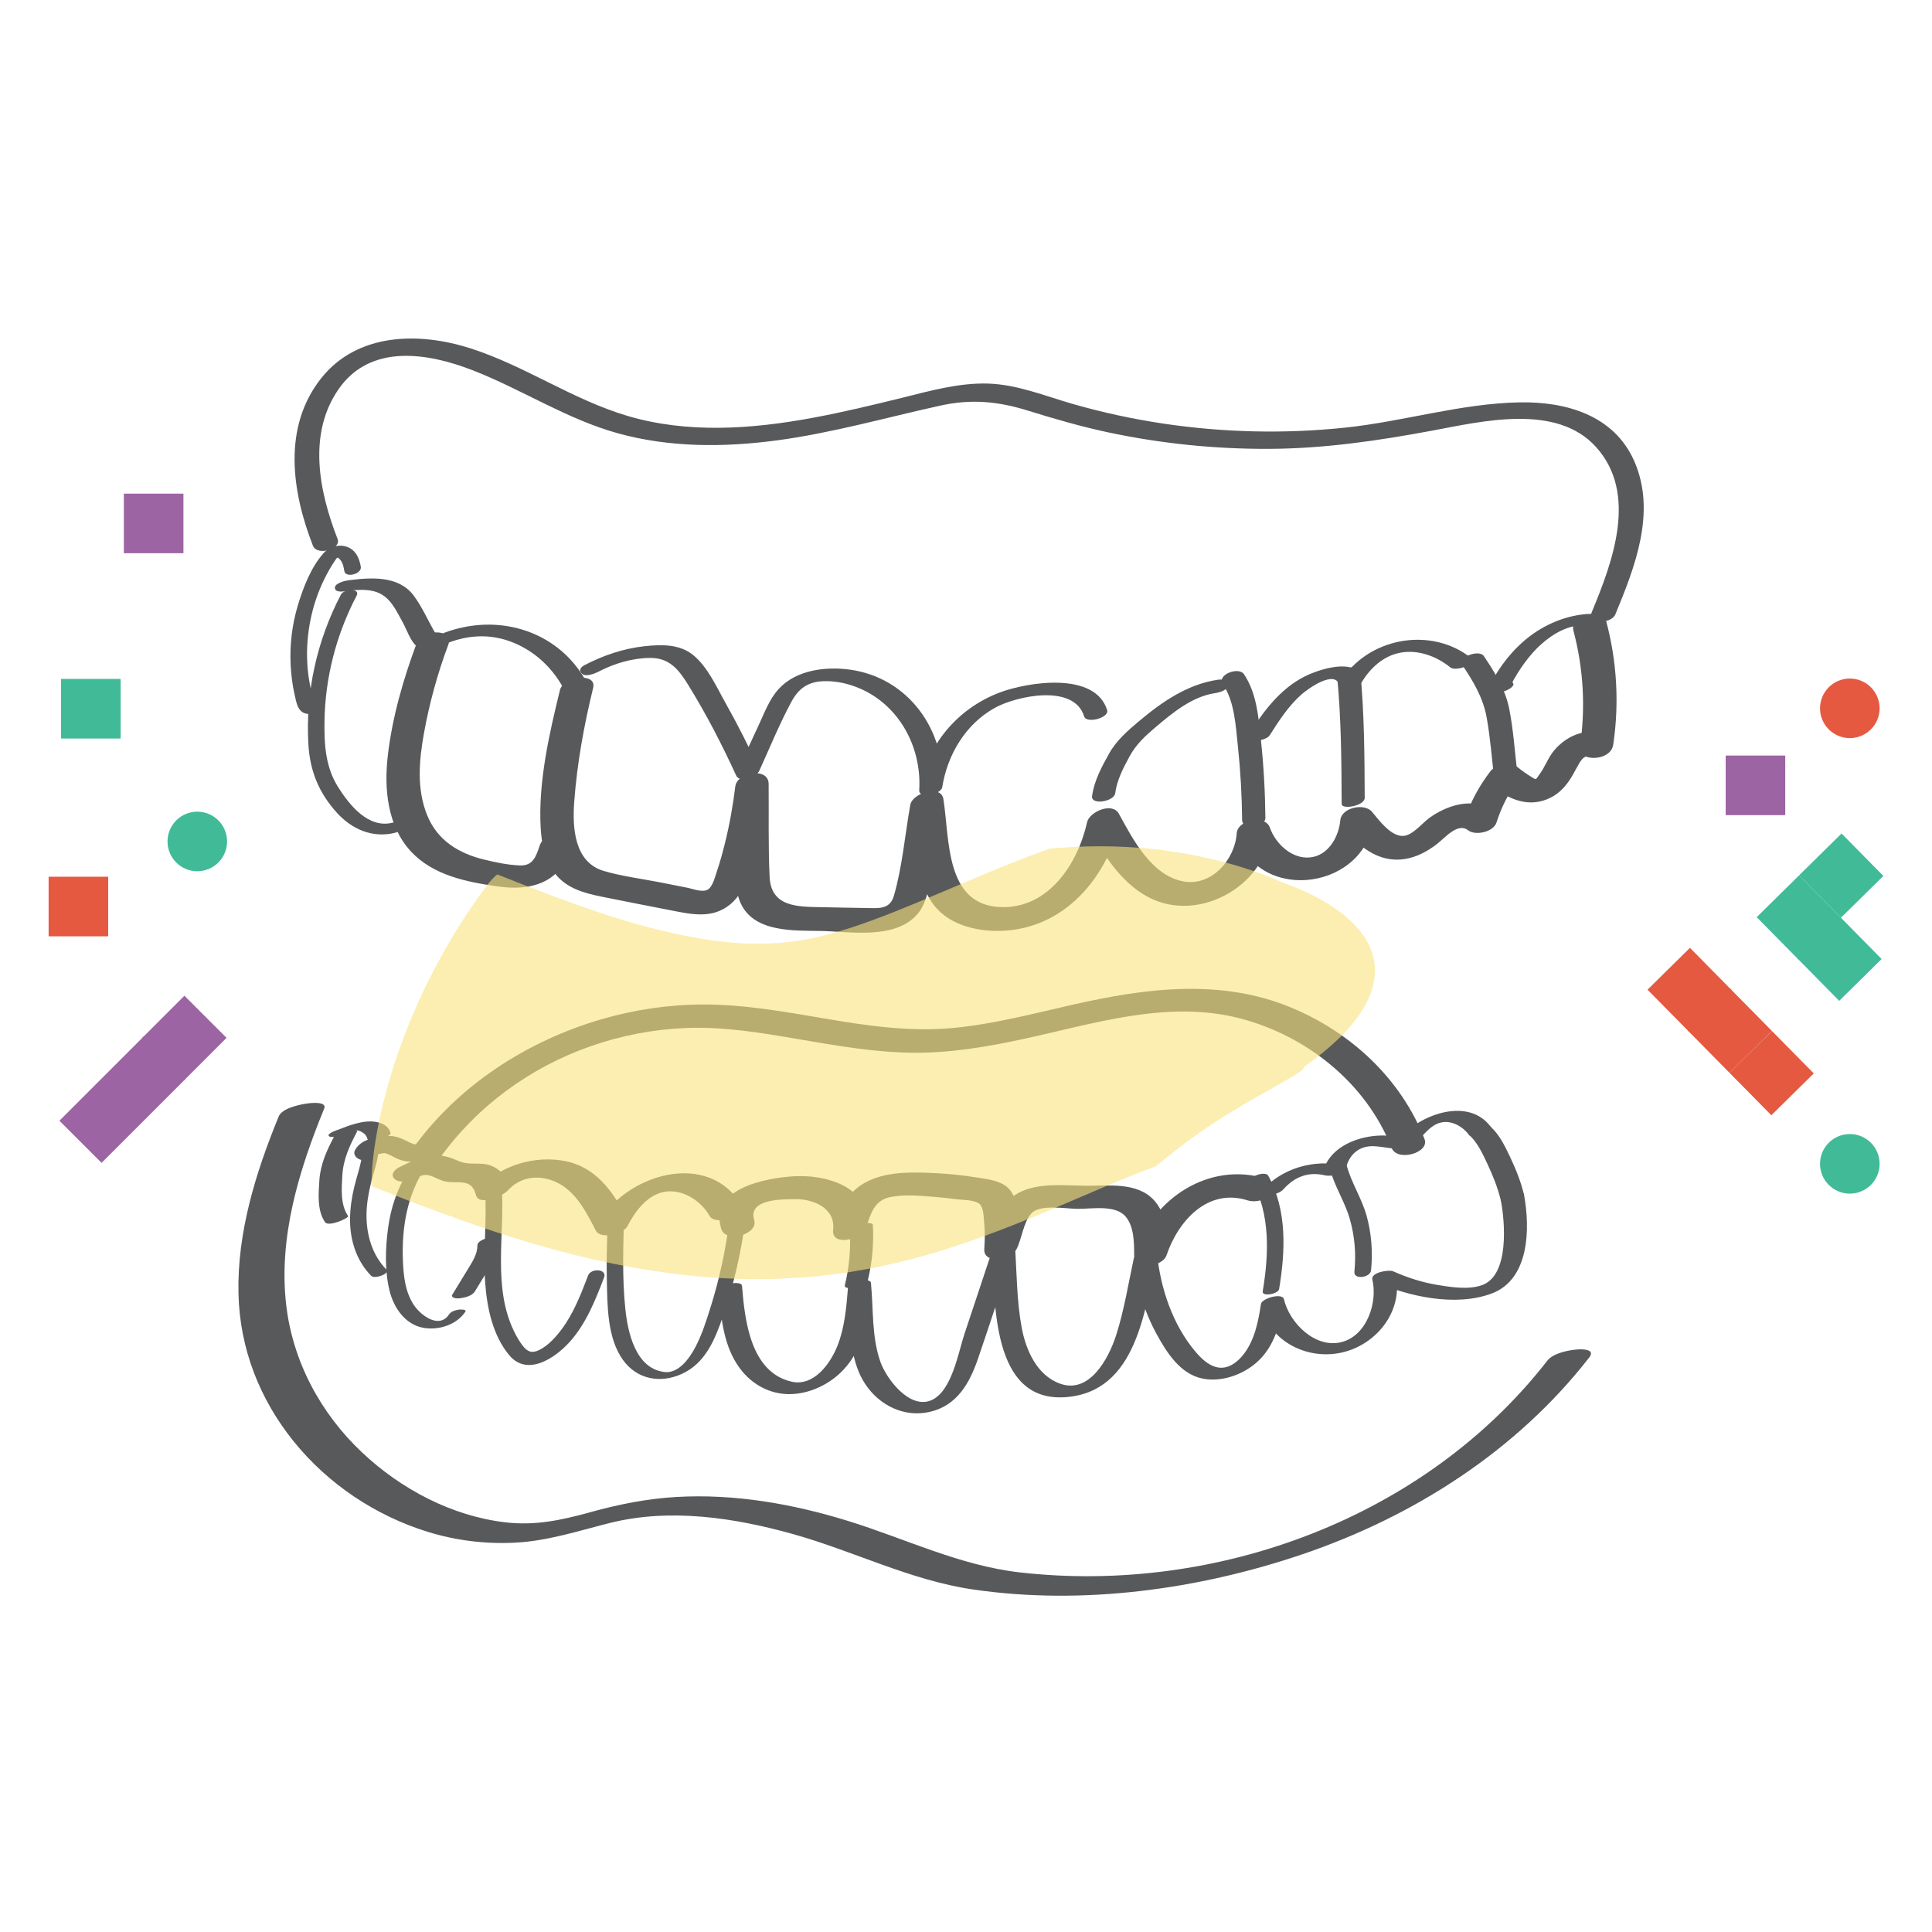 <?xml version="1.0" encoding="UTF-8"?><svg xmlns="http://www.w3.org/2000/svg" width="170" height="170" viewBox="0 0 170 170"><defs><style>.cls-1{fill:#9c64a2;}.cls-2{isolation:isolate;}.cls-3{fill:#e55941;}.cls-4{fill:#58595b;}.cls-5{mix-blend-mode:multiply;opacity:.6;}.cls-6{fill:#41bb97;}.cls-7{fill:#f8e27c;}</style></defs><g class="cls-2"><g id="vip"><path class="cls-4" d="M49.265,60.742c-.942,3.853-1.913,8.092-1.691,12.084.077,1.374.35,2.791,1.178,3.927,1.008,1.384,2.569,1.815,4.165,2.142,2.091.427,4.188.826,6.281,1.238,1.746.344,3.48.693,4.995-.507,1.302-1.032,1.727-2.77,2.164-4.289.6-2.087,1.016-4.214,1.28-6.369-.978.076-1.956.153-2.934.229.019,1.863.037,3.725.056,5.588.015,1.513-.232,3.355.446,4.759,1.214,2.515,4.654,2.328,6.993,2.372,2.574.049,6.333.753,8.362-1.303,1.08-1.094,1.178-2.721,1.433-4.158.347-1.957.694-3.913,1.04-5.87-.972.168-1.944.335-2.916.503.435,2.765.247,5.891,1.883,8.312,1.314,1.944,3.84,2.569,6.056,2.508,5.566-.154,9.388-4.658,10.535-9.792-.931.25-1.863.499-2.794.749,1.84,3.359,4.35,6.996,8.641,6.835,3.551-.132,7.084-2.945,7.317-6.609-.972.168-1.944.335-2.916.503,2.108,6.029,11.478,4.615,12.029-1.641l-2.794.749c1.423,1.713,3.159,3.254,5.545,2.882,1.038-.162,1.96-.662,2.789-1.291.704-.534,1.857-1.953,2.764-1.24.648.509,2.234.16,2.502-.67.431-1.337,1.036-2.566,1.89-3.685-.776.137-1.552.275-2.329.412,1.52,1.26,3.36,2.033,5.255,1.052.74-.383,1.276-.98,1.719-1.673.238-.372.425-.771.654-1.148.108-.225.247-.428.418-.611.389-.233.416-.315.081-.246.813.461,2.424.141,2.586-.943.54-3.625.334-7.293-.603-10.836-.348-1.317-3.248-.547-2.898.776.895,3.385,1.083,6.825.567,10.288.862-.314,1.724-.629,2.586-.943-1.7-.964-3.66-.216-4.855,1.213-.543.649-.802,1.474-1.313,2.138-.303.394-.206.481-.614.228-.477-.295-.912-.594-1.345-.953-.605-.502-1.891-.161-2.329.412-.982,1.285-1.74,2.66-2.237,4.202.834-.223,1.668-.447,2.502-.67-1.686-1.326-4.075-.565-5.645.579-.62.452-1.426,1.484-2.228,1.573-1.103.122-2.196-1.377-2.808-2.113-.67-.806-2.695-.383-2.794.749-.128,1.448-1.052,3.095-2.649,3.261-1.608.168-3.055-1.212-3.549-2.626-.411-1.177-2.84-.68-2.916.503-.146,2.297-2.2,4.699-4.697,4.234-2.801-.522-4.439-3.704-5.673-5.958-.577-1.054-2.589-.172-2.794.749-.821,3.676-3.407,7.622-7.608,7.469-4.9-.179-4.479-5.971-5.035-9.501-.21-1.332-2.733-.525-2.916.503-.466,2.628-.699,5.447-1.444,8.011-.355,1.222-1.354,1.082-2.444,1.068-1.309-.017-2.619-.05-3.928-.074-2.111-.04-4.438-.004-4.563-2.681-.126-2.715-.057-5.453-.084-8.17-.015-1.506-2.777-1.043-2.934.229-.208,1.692-.505,3.369-.918,5.023-.202.808-.42,1.617-.688,2.405-.155.455-.351,1.303-.754,1.605-.468.351-1.333-.018-1.903-.131-.775-.153-1.551-.306-2.326-.459-1.643-.324-3.367-.533-4.974-1.005-2.612-.766-2.778-3.809-2.609-6.096.25-3.377.864-6.741,1.667-10.027.337-1.379-2.625-1.033-2.934.229h0Z"/><path class="cls-4" d="M36.701,56.494c-1.204,3.225-2.189,6.606-2.582,10.036-.332,2.899-.028,6.18,2.061,8.414,1.951,2.086,4.889,2.665,7.599,3.051,1.365.194,2.809.187,4.078-.417,1.453-.692,2.06-1.97,2.545-3.42.228-.682-.889-.866-1.308-.834-.696.053-1.388.428-1.614,1.105-.332.992-.6,1.764-1.741,1.722-1.04-.039-2.128-.268-3.136-.514-2.237-.545-4.102-1.676-5.007-3.882-.95-2.317-.722-4.852-.287-7.258.479-2.647,1.197-5.248,2.137-7.767.554-1.485-2.338-1.327-2.745-.236h0Z"/><path class="cls-4" d="M30.006,52.307c-2.13,4.067-3.14,8.626-2.869,13.213.137,2.321.922,4.238,2.489,5.977,1.337,1.484,3.172,2.277,5.153,1.777.888-.224.652-1.109-.237-.884-2.128.537-3.784-1.539-4.782-3.118-1.122-1.774-1.238-3.754-1.207-5.806.058-3.856,1.037-7.634,2.825-11.047.357-.681-1.105-.619-1.371-.111h0Z"/><path class="cls-4" d="M128.678,58.526c.964,1.437,1.815,2.857,2.131,4.583.323,1.766.454,3.579.662,5.361.083.708,2.121.252,2.028-.544-.215-1.839-.336-3.722-.696-5.539-.346-1.743-1.269-3.213-2.245-4.668-.394-.588-2.361.091-1.88.808h0Z"/><path class="cls-4" d="M117.658,59.516c.36,3.733.382,7.483.397,11.23.002.519,2.031.17,2.028-.544-.015-3.747-.037-7.497-.397-11.23-.054-.562-2.095-.146-2.028.544h0Z"/><path class="cls-4" d="M107.595,60.184c1.046,1.565,1.135,3.661,1.328,5.477.23,2.157.352,4.322.374,6.491.01.991,2.054.635,2.046-.189-.023-2.286-.149-4.572-.392-6.845-.211-1.976-.356-4.094-1.491-5.793-.462-.691-2.412.042-1.866.859h0Z"/><path class="cls-4" d="M30.32,52.031c.943-.12,1.978-.254,2.889.095,1.156.443,1.661,1.614,2.224,2.628.342.615.715,1.772,1.32,2.178.64.43,1.584.082,2.212-.187,2.067-.888,4.147-1.054,6.267-.174,1.922.798,3.481,2.306,4.431,4.146.315.611,2.273-.07,2.028-.544-2.098-4.065-6.581-5.918-10.995-4.964-.53.115-1.054.265-1.563.455-.104.039-.741.388-.855.364.342.07-.046-.43-.109-.544-.565-1.017-1.066-2.133-1.761-3.068-1.34-1.802-3.788-1.604-5.77-1.352-.282.036-1.15.247-1.168.632-.019.417.569.371.849.335h0Z"/><path class="cls-4" d="M52.66,59.103c1.398-.728,2.973-1.2,4.559-1.21,1.68-.01,2.494,1.018,3.308,2.327,1.597,2.571,2.991,5.273,4.251,8.023.323.705,1.792.113,2.027-.405.918-2.021,1.771-4.114,2.823-6.07.62-1.153,1.422-1.763,2.776-1.825.966-.045,1.941.139,2.844.473,3.747,1.382,5.876,5.216,5.636,9.115-.049.795,1.922.378,2.025-.266.454-2.848,2.034-5.518,4.59-6.959,1.872-1.055,6.993-2.188,7.894.728.21.679,2.233.118,2.028-.544-1.064-3.439-7.022-2.473-9.46-1.553-3.724,1.405-6.45,4.653-7.077,8.593l2.025-.266c.31-5.028-3-9.632-8.117-10.34-2.135-.295-4.721.02-6.258,1.682-.839.906-1.292,2.167-1.808,3.27-.657,1.405-1.305,2.815-1.946,4.227l2.027-.405c-.897-1.957-1.865-3.88-2.921-5.756-.803-1.428-1.608-3.267-2.908-4.314-1.205-.971-2.821-.924-4.28-.764-1.864.205-3.63.812-5.286,1.675-.361.188-.509.496-.186.761.338.278,1.123-.036,1.434-.198h0Z"/><path class="cls-4" d="M98.126,69.806c.161-1.18.706-2.221,1.269-3.254.57-1.045,1.348-1.771,2.247-2.533,1.527-1.294,3.244-2.732,5.291-3.032.376-.055,1.074-.252,1.147-.71.073-.455-.586-.515-.885-.471-2.692.396-4.897,1.914-6.938,3.624-1.021.856-2.012,1.707-2.67,2.886-.65,1.164-1.311,2.392-1.493,3.729-.114.835,1.933.487,2.033-.238h0Z"/><path class="cls-4" d="M111.718,64.708c.823-1.296,1.675-2.62,2.842-3.637.517-.451,2.918-2.197,3.301-.769.179.668,1.725.118,1.955-.265.744-1.24,1.892-2.307,3.352-2.596,1.576-.313,3.222.29,4.44,1.277.535.433,2.409-.357,1.888-.779-3.559-2.884-9.205-1.841-11.56,2.084l1.955-.265c-.535-1.996-3.93-.821-5.075-.243-2.221,1.121-3.676,3.127-4.977,5.177-.483.761,1.539.554,1.881.014h0Z"/><path class="cls-4" d="M133.086,60.052l-.01.029c.007-.043.021-.084.041-.122.039-.087.089-.17.136-.252.086-.152.176-.301.268-.449.193-.312.398-.616.615-.912.442-.603.935-1.181,1.497-1.676.54-.476,1.133-.897,1.787-1.202.59-.275,1.098-.402,1.796-.463.34-.03,1.071-.24,1.168-.633.104-.422-.647-.353-.849-.336-2.015.176-3.986,1.081-5.498,2.414-.704.62-1.331,1.319-1.875,2.082-.26.365-.502.743-.728,1.13-.179.305-.605.819-.242,1.141.321.285.981.102,1.328-.036.184-.074.888-.431.568-.715h0Z"/><path class="cls-4" d="M27.603,61.821c-.031-.003-.341-1.622-.364-1.751-.106-.598-.177-1.203-.206-1.81-.061-1.273.047-2.555.305-3.802.254-1.226.661-2.414,1.218-3.537.263-.529.553-1.051.885-1.54.229-.338.233-.442.517-.097.221.268.285.637.341.969.105.626,1.559.265,1.449-.388-.126-.748-.45-1.478-1.217-1.749-.704-.248-1.518-.028-2.021.518-1.135,1.231-1.837,3.081-2.309,4.659-.506,1.692-.714,3.462-.626,5.225.044.873.154,1.74.346,2.593.164.727.275,1.63,1.165,1.706.319.027.81-.104.947-.432.134-.321-.119-.538-.43-.565h0Z"/><path class="cls-4" d="M29.707,47.432c-1.63-4.18-2.662-9.258.104-13.215,2.795-4,7.83-3.174,11.79-1.632,4.338,1.689,8.265,4.298,12.784,5.546,4.53,1.25,9.295,1.241,13.924.626,4.896-.651,9.62-2.009,14.432-3.067,2.704-.595,5.05-.383,7.68.433,2.381.739,4.761,1.43,7.203,1.945,4.597.97,9.276,1.443,13.975,1.428,4.893-.015,9.661-.715,14.458-1.61,4.387-.818,10.887-2.403,14.365,1.43,3.738,4.12,1.471,10.131-.356,14.539-.464,1.119,1.716,1.057,2.068.21,1.735-4.186,3.627-9.023,1.67-13.481-1.776-4.048-5.998-5.256-10.1-5.18-5.175.096-10.233,1.692-15.367,2.227-5.33.556-10.717.43-16.017-.365-2.687-.404-5.346-.981-7.958-1.732-2.446-.704-4.878-1.715-7.456-1.784-2.567-.069-5.059.642-7.528,1.251-2.614.645-5.233,1.276-7.881,1.766-5.359.993-11.004,1.396-16.295-.175-4.857-1.442-9.06-4.438-13.877-5.964-4.495-1.423-9.891-1.343-13.064,2.656-3.411,4.299-2.587,9.962-.728,14.73.365.935,2.524.317,2.173-.582h0Z"/><path class="cls-4" d="M24.522,98.244c-2.022,4.933-3.66,10.196-3.538,15.584.109,4.81,1.852,9.279,4.863,13.009,3.029,3.751,7.204,6.537,11.808,7.957,2.479.765,5.082,1.08,7.671.948,2.867-.147,5.557-1.034,8.318-1.728,5.302-1.333,10.954-.478,16.137.973,5.33,1.492,10.327,4.068,15.842,4.874,9.631,1.407,19.832.008,29.002-3.106,9.784-3.323,18.839-9.107,25.218-17.315.534-.687-.477-.733-.969-.705-.763.043-2.195.314-2.712.98-10.768,13.854-29.135,20.605-46.41,18.645-5.303-.601-10.064-2.961-15.107-4.522-4.888-1.513-10.008-2.412-15.136-2.117-2.587.149-5.11.658-7.602,1.349-2.503.694-4.83,1.19-7.439.883-4.711-.554-9.174-2.915-12.603-6.144-3.663-3.449-6.126-8.036-6.69-13.058-.665-5.924,1.13-11.784,3.352-17.205.286-.698-1.367-.475-1.634-.429-.643.111-2.076.404-2.372,1.128h0Z"/><path class="cls-4" d="M63.262,113.693c.184,2.303.401,4.718,1.795,6.649,1.159,1.605,2.985,2.514,4.969,2.3,1.855-.201,3.596-1.23,4.703-2.729,1.465-1.986,1.708-4.513,1.901-6.895-.674.14-1.349.279-2.023.419.269,2.75-.071,5.924,1.523,8.342,1.25,1.897,3.448,2.974,5.699,2.45,2.399-.559,3.502-2.544,4.242-4.717,1.102-3.234,2.157-6.485,3.236-9.727l-2.023.419c.282,4.281-.082,13.187,6.449,12.737,6.32-.436,7.025-7.755,8.062-12.565l-2.023.419c.231,2.308.878,4.542,1.993,6.581.896,1.639,2.083,3.53,4.05,3.927,1.65.333,3.501-.319,4.746-1.408,1.583-1.384,2.106-3.451,2.411-5.45-.674.14-1.349.279-2.023.419.752,3.266,4.26,4.926,7.375,4.085,2.997-.809,5.199-3.771,4.461-6.905l-1.832.724c2.984,1.322,7.099,2.23,10.278,1.06,3.367-1.238,3.418-5.759,2.867-8.719-.109-.586-2.149-.107-2.028.544.36,1.937.733,6.506-1.615,7.409-1.201.462-2.847.191-4.088-.021-1.313-.224-2.563-.638-3.779-1.176-.377-.167-1.981.088-1.832.724.472,2.003-.463,4.897-2.673,5.493-2.334.629-4.626-1.677-5.106-3.76-.138-.598-1.946-.086-2.023.419-.231,1.514-.541,3.129-1.49,4.377-.575.757-1.454,1.443-2.463,1.17-.725-.196-1.325-.781-1.797-1.336-2.032-2.39-3.097-5.619-3.405-8.7-.06-.598-1.918-.068-2.023.419-.487,2.258-.855,4.59-1.558,6.794-.645,2.022-2.331,5.239-4.959,4.28-2.025-.739-2.988-2.945-3.356-4.909-.439-2.343-.435-4.8-.591-7.174-.041-.626-1.877-.02-2.023.419-.807,2.427-1.614,4.854-2.422,7.282-.547,1.643-1.105,5.033-2.894,5.835-1.916.858-3.976-1.857-4.51-3.381-.774-2.207-.603-4.627-.827-6.922-.055-.565-1.98-.107-2.023.419-.139,1.709-.283,3.459-.912,5.071-.622,1.592-2.087,3.637-4.045,3.191-3.622-.825-4.126-5.422-4.365-8.425-.044-.547-2.083-.146-2.028.544h0Z"/><path class="cls-4" d="M54.773,106.712c-.366.043-.807.098-1.087.367-.341.327-.239.924-.251,1.349-.038,1.365-.068,2.732-.039,4.098.049,2.305.014,5.183,1.422,7.14,1.23,1.709,3.268,2.078,5.145,1.242,2.115-.942,2.965-3.076,3.667-5.132.979-2.865,1.643-5.827,2.01-8.832.047-.386-1.388-.118-1.432.245-.324,2.651-.877,5.269-1.677,7.817-.375,1.194-.761,2.425-1.346,3.536-.502.953-1.461,2.327-2.705,2.185-2.577-.294-3.247-3.526-3.46-5.594-.139-1.358-.185-2.723-.186-4.088-.001-.638.009-1.275.023-1.913.008-.364.018-.729.028-1.093.008-.284-.085-.828.119-1.05l-.968.353.119-.014c.262-.031.819-.093.968-.353.142-.247-.122-.29-.349-.263h0Z"/><path class="cls-4" d="M42.682,104.636c.175,2.747-.187,5.496.011,8.241.158,2.201.663,4.638,2.123,6.377,1.594,1.898,4.042.236,5.313-1.178,1.442-1.604,2.257-3.665,3.018-5.652.307-.801-1.147-.847-1.395-.201-.634,1.655-1.284,3.356-2.361,4.782-.515.682-1.163,1.396-1.941,1.782-.633.314-1.036.171-1.453-.371-.292-.38-.539-.803-.749-1.233-1.917-3.905-.829-8.479-1.093-12.639-.05-.793-1.517-.598-1.473.092h0Z"/><path class="cls-4" d="M35.897,103.111c-.97,1.51-1.521,3.218-1.756,4.992-.233,1.765-.291,3.709.131,5.45.358,1.474,1.33,2.945,2.907,3.268,1.352.277,2.989-.228,3.767-1.4.159-.24-.524-.193-.591-.182-.296.045-.669.157-.843.419-.855,1.288-2.443.128-3.075-.798-.8-1.172-.94-2.663-.988-4.043-.096-2.766.364-5.583,1.881-7.943.156-.242-.521-.193-.591-.182-.292.044-.674.156-.843.419h0Z"/><path class="cls-4" d="M31.891,101.381c-.1,1.054-.476,2.044-.722,3.068-.223.931-.363,1.883-.368,2.842-.011,1.829.56,3.65,1.861,4.972.314.319,1.678-.208,1.353-.538-1.258-1.279-1.778-3.057-1.766-4.822.007-.965.173-1.925.408-2.859.241-.958.58-1.886.674-2.875.047-.499-1.4-.215-1.441.211h0Z"/><path class="cls-4" d="M29.419,99.968c-.656,1.236-1.22,2.454-1.316,3.869-.08,1.191-.21,2.669.495,3.703.31.455,2.146-.372,2.028-.544-.688-1.008-.567-2.406-.503-3.567.078-1.414.636-2.611,1.289-3.844.156-.294-.71-.154-.796-.138-.318.06-1.021.187-1.198.52h0Z"/><path class="cls-4" d="M110.151,103.848c1.642,3.009,1.503,6.5.957,9.782-.082.495,1.368.243,1.443-.205.554-3.33.717-6.909-.951-9.965-.244-.448-1.638.042-1.449.388h0Z"/><path class="cls-4" d="M117.036,102.886c.392,1.509,1.286,2.829,1.722,4.329.444,1.526.579,3.106.417,4.685-.075.731,1.401.527,1.466-.116.164-1.605.041-3.242-.39-4.799-.432-1.562-1.361-2.925-1.767-4.488-.17-.656-1.62-.272-1.449.388h0Z"/><path class="cls-4" d="M129.262,99.855c.749.67,1.216,1.699,1.633,2.592.48,1.027.911,2.101,1.173,3.206.078.328.911.126,1.106.071.2-.057,1.002-.278.922-.615-.269-1.132-.713-2.231-1.209-3.281-.438-.928-.941-1.984-1.719-2.68-.113-.101-.394-.087-.521-.08-.26.015-.548.08-.791.175-.154.06-.879.358-.595.611h0Z"/><path class="cls-4" d="M74.773,108.316c.095,1.602-.048,3.201-.431,4.76-.089.36.641.253.818.22.264-.049.533-.119.773-.243.127-.066.375-.172.413-.324.398-1.619.554-3.292.456-4.956-.007-.126-.299-.151-.36-.156-.239-.017-.516.03-.743.095-.244.069-.946.249-.925.605h0Z"/><path class="cls-4" d="M42.005,109.585c.013.771-.457,1.468-.843,2.102-.459.753-.918,1.505-1.378,2.258-.078.129.093.231.18.261.189.066.463.043.652.01.411-.073.945-.215,1.178-.596.474-.778.949-1.555,1.424-2.333.425-.698.83-1.401.816-2.245-.007-.43-2.039-.1-2.028.544h0Z"/><path class="cls-4" d="M66.364,107.358c-.576-1.883,2.466-1.827,3.627-1.842,1.595-.02,3.538.796,3.317,2.702-.177,1.523,2.602.852,2.929-.244.336-1.123.708-2.31,1.966-2.609,1.268-.301,2.723-.149,4.006-.05.638.049,1.275.117,1.909.204.547.075,1.648.037,2.076.422.36.323.359,1.184.404,1.621.081.774.064,1.544.011,2.319-.099,1.463,2.411.888,2.844.022.471-.941.592-2.351,1.304-3.139.748-.828,3.068-.398,4.088-.394,1.245.004,3.32-.385,4.214.693.733.883.736,2.298.738,3.379.002,1.366,2.499,1.044,2.844.022,1.026-3.037,3.627-5.95,7.132-4.844.674.213,1.585.001,2.049-.549.421-.499.291-1.136-.36-1.342-5.01-1.582-9.972,1.686-11.58,6.447l2.844.022c-.002-1.584-.065-3.402-1.218-4.625-1.475-1.563-3.949-1.23-5.888-1.237-2.071-.007-4.554-.366-6.375.854-1.591,1.065-1.755,2.835-2.551,4.426l2.844.022c.104-1.527.379-4.314-1.1-5.324-.721-.493-1.747-.585-2.586-.72-1.185-.19-2.38-.312-3.579-.368-1.937-.091-4.05-.168-5.851.681-1.827.86-2.565,2.47-3.116,4.313l2.929-.244c.416-3.571-3.606-4.646-6.393-4.473-2.412.15-7.475,1.047-6.378,4.633.391,1.277,3.285.488,2.898-.776h0Z"/><path class="cls-4" d="M36.868,103.534c.942-.478,1.528.333,2.477.454,1.124.143,2.17-.275,2.529,1.152.264,1.051,2.406.06,2.794-.374,1.085-1.214,2.676-1.43,4.145-.806,1.802.766,2.763,2.655,3.602,4.304.425.837,2.433.33,2.794-.374.669-1.305,1.789-2.817,3.354-3.037,1.54-.217,3.14.824,3.87,2.129.528.945,3.319-.024,2.898-.776-2.918-5.218-10.506-2.842-12.811,1.655l2.794-.374c-1.33-2.615-2.905-4.987-6.037-5.397-2.689-.352-5.49.626-7.296,2.647l2.794-.374c-.209-.832-.735-1.46-1.54-1.783-.921-.37-1.892-.013-2.791-.385-.855-.354-1.458-.615-2.429-.501-1.048.123-1.999.565-2.928,1.036-.473.24-.78.747-.266,1.087.549.364,1.549-.029,2.049-.283h0Z"/><path class="cls-4" d="M112.935,104.644c.981-1.103,2.202-1.573,3.656-1.221.418.101,1.704-.026,1.829-.588.28-1.259,1.187-2.039,2.495-1.978,1.148.054,2.067.475,3.179-.06.89-.428,1.35-1.397,2.242-1.857,1.067-.551,2.257.036,2.929.926.329.435,2.277-.23,1.902-.727-1.969-2.606-6.043-1.108-7.88.849-.053.057-.344.31-.342.387-.007-.318,1.081-.017.314-.3-.379-.14-.872-.138-1.275-.154-.857-.034-1.709.076-2.526.339-1.397.45-2.713,1.397-3.047,2.897l1.829-.588c-2.527-.613-5.417.201-7.159,2.159-.311.349.271.428.504.425.431-.006,1.05-.17,1.351-.509h0Z"/><path class="cls-4" d="M33.187,101.447c-.072.1-.079.113-.02.042-.056.072-.126.126-.21.162.036-.019.073-.037.111-.053-.166.059-.195.071-.086.036.167-.041.333-.087.502-.123.054-.012.108-.022.163-.032-.14.023-.151.027-.031.01.052-.003.391-.058.147-.02.064-.01.187.008.243.031-.214-.088.087.039.126.055.094.038.185.082.277.126.228.11-.15-.078.075.038.224.116.447.239.685.324.538.194,1.109.232,1.663.083.24-.064.501-.205.661-.401.12-.147.228-.388.162-.584-.164-.485-.778-.555-1.205-.441-.134.036-.009.007.056-.005-.169.031.04-.013.037.004-.002.011-.233-.044-.107-.012.112.028-.047-.018-.067-.025-.097-.033-.192-.073-.285-.116-.058-.027-.114-.056-.171-.084.076.037.059.031-.007-.003-.488-.252-.972-.476-1.531-.499-.572-.023-1.133.076-1.685.223-.596.159-1.145.455-1.447,1.013-.238.44.214.836.625.878.513.051,1.066-.16,1.319-.627h0Z"/><path class="cls-4" d="M30.264,99.841c.146-.048.291-.102.435-.158.126-.049.253-.099.379-.148-.278.109-.004.002.053-.019.058-.022.115-.043.173-.063.039-.014.077-.027.116-.04.108-.035.078-.025-.092.028.039-.011.078-.022.118-.031l-.153.035c.04-.008.08-.016.12-.022-.149.021-.172.026-.067.014-.277.022-.067.015-.014.007.05.002.03-0-.059-.006.03.003.061.006.091.011.061.009.12.023.18.035.097.018-.044-.023.055.015.21.081.396.189.553.353l-.056-.062c.117.132.197.279.239.451.028.112.286.111.348.112.241.003.509-.048.738-.113.237-.066.486-.141.696-.271.081-.05.276-.15.246-.271-.179-.728-.989-.993-1.655-1.019-.646-.025-1.299.143-1.91.339-.196.063-.387.136-.578.211-.088.034-.176.069-.264.104-.069.027-.038.015.091-.036-.048.008-.099.038-.144.055-.106.04-.212.078-.319.113-.096.032-.894.332-.619.523.126.087.378.052.509.037.269-.031.532-.097.789-.182h0Z"/><path class="cls-4" d="M38.677,101.937c3.275-4.588,7.969-8.015,13.285-9.876,2.709-.949,5.546-1.492,8.414-1.606,3.33-.133,6.645.428,9.915.988,3.335.571,6.671,1.158,10.065,1.188,3.299.029,6.549-.525,9.763-1.224,6.17-1.342,12.629-3.435,18.956-1.807,5.876,1.512,11.133,5.693,13.374,11.403.494,1.259,3.374.436,2.898-.776-2.1-5.351-6.512-9.415-11.783-11.589-6.193-2.554-12.771-1.68-19.12-.245-3.524.796-7.034,1.733-10.641,2.066-3.741.345-7.428-.19-11.109-.816-3.6-.613-7.196-1.264-10.861-1.255-3.001.007-6.013.456-8.895,1.295-6.582,1.916-12.663,5.843-16.67,11.457-1.06,1.484,1.667,1.842,2.411.8h0Z"/><rect class="cls-3" x="4.278" y="77.145" width="5.243" height="5.243"/><rect class="cls-6" x="5.371" y="59.74" width="5.243" height="5.243"/><rect class="cls-1" x="10.898" y="43.437" width="5.243" height="5.243"/><rect class="cls-1" x="10.001" y="92.307" width="5.243" height="5.243" transform="translate(70.822 18.879) rotate(45)"/><rect class="cls-1" x="6.315" y="95.993" width="5.243" height="5.243" transform="translate(72.348 22.564) rotate(45)"/><rect class="cls-1" x="13.605" y="88.702" width="5.243" height="5.243" transform="translate(69.328 15.274) rotate(45)"/><rect class="cls-1" x="151.844" y="66.482" width="5.243" height="5.243"/><rect class="cls-3" x="146.055" y="84.489" width="5.243" height="5.243" transform="translate(-18.352 129.472) rotate(-44.598)"/><rect class="cls-3" x="149.588" y="88.072" width="5.243" height="5.243" transform="translate(-19.851 132.984) rotate(-44.598)"/><rect class="cls-3" x="153.269" y="91.806" width="5.243" height="5.243" transform="translate(-21.412 136.644) rotate(-44.598)"/><rect class="cls-6" x="159.239" y="81.739" width="5.243" height="5.243" transform="translate(-12.624 137.937) rotate(-44.598)"/><rect class="cls-6" x="155.66" y="78.109" width="5.243" height="5.243" transform="translate(-11.106 134.379) rotate(-44.598)"/><rect class="cls-6" x="159.393" y="74.427" width="5.243" height="5.243" transform="translate(-7.447 135.94) rotate(-44.598)"/><circle class="cls-6" cx="17.36" cy="74.041" r="2.621"/><circle class="cls-6" cx="162.769" cy="102.408" r="2.622"/><circle class="cls-3" cx="162.769" cy="62.327" r="2.621"/><g class="cls-5"><path class="cls-7" d="M32.836,104.421c-.147-.069-.202-.091-.134-.834.16-4.441,2.307-15.148,10.165-25.714.143-.192.726-.868.907-.926.093.037,1.015.401,2.558,1.01,1.526.594,3.625,1.394,6.022,2.207,4.794,1.641,10.712,3.111,15.403,2.845l.882-.04.85-.099c.566-.04,1.126-.163,1.69-.251,1.154-.236,2.39-.573,3.663-.978,2.567-.837,5.318-1.985,7.912-3.09,2.579-1.101,4.994-2.117,6.758-2.804.884-.347,1.59-.617,2.098-.797.498-.182.763-.278.763-.278,0,0,.189-.017.538-.048.361-.022.886-.055,1.545-.096,1.311-.072,3.202-.107,5.285.038,4.202.257,9.186,1.306,13.095,3.086,3.285,1.168,5.366,2.58,6.623,4.017,1.252,1.443,1.666,2.93,1.487,4.381-.355,2.908-3.098,5.656-6.228,7.836.401.277-3.514,2.144-6.853,4.254-1.69,1.045-3.223,2.142-4.306,2.999-1.117.888-1.867,1.483-1.867,1.483,0,0-.18.067-.518.192-.351.138-.866.34-1.522.598-1.339.535-3.331,1.387-6.006,2.531-2.684,1.131-6.086,2.594-10.335,3.948-2.108.68-4.486,1.293-7.006,1.776-.64.109-1.282.22-1.927.331-.652.078-1.306.157-1.962.236-1.318.178-2.615.212-3.925.287-5.22.19-10.165-.444-14.495-1.317-4.338-.885-8.079-2.025-11.155-3.057-6.137-2.101-9.771-3.659-10.007-3.723Z"/></g></g></g></svg>